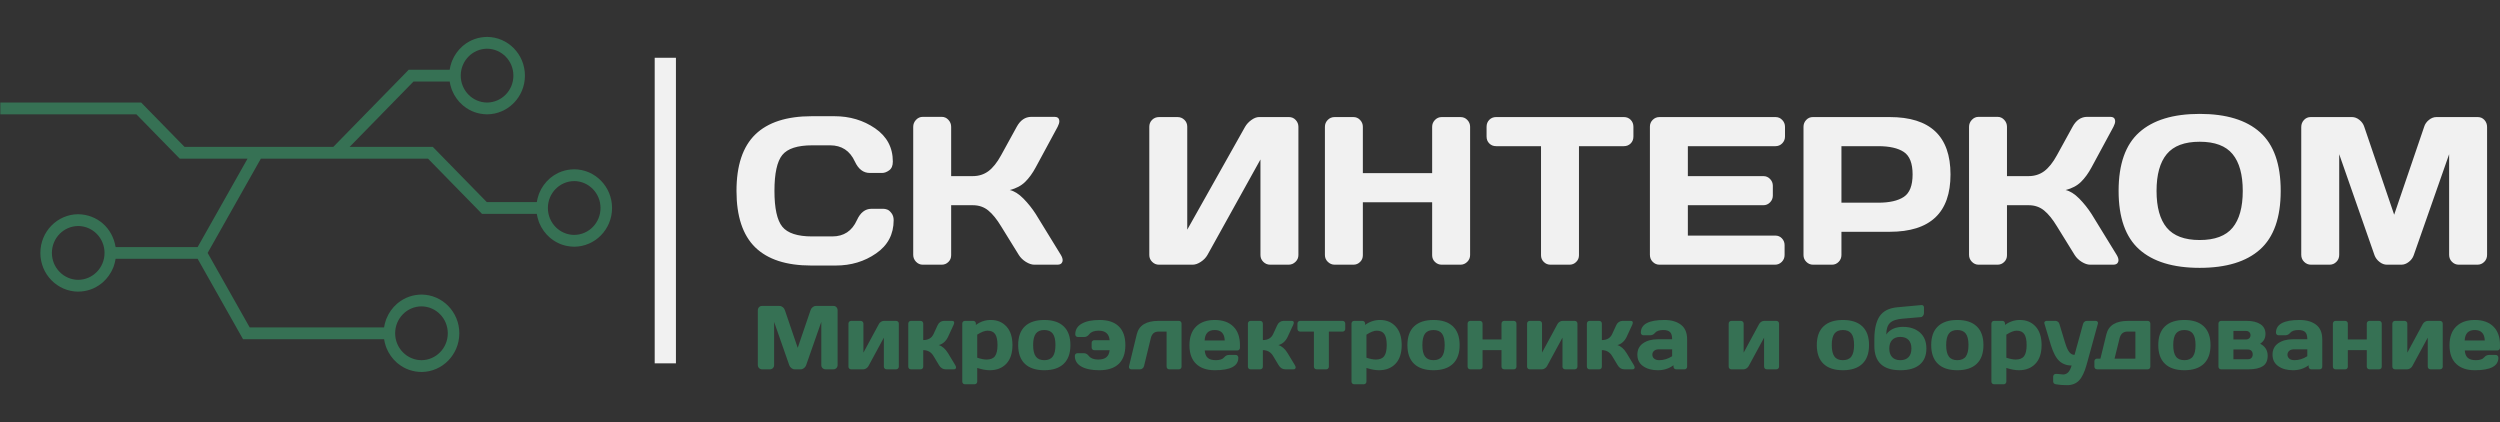 <?xml version="1.0" encoding="UTF-8"?> <svg xmlns="http://www.w3.org/2000/svg" width="231" height="39" viewBox="0 0 231 39" fill="none"><rect x="0" y="0" width="231" height="39" fill="#333333" stroke="none"/><g clip-path="url(#clip0_216_86)"><path d="M69.778 22.85C68.628 21.723 68.052 19.985 68.052 17.637C68.052 15.289 68.631 13.551 69.79 12.424C70.95 11.3 72.69 10.738 75.008 10.738H77.099C78.518 10.738 79.773 11.112 80.862 11.859C81.952 12.609 82.498 13.632 82.498 14.931C82.498 15.305 82.387 15.575 82.161 15.737C81.939 15.899 81.72 15.981 81.507 15.981H80.367C79.776 15.981 79.318 15.63 78.991 14.931C78.534 13.928 77.768 13.428 76.704 13.428H75.047C73.69 13.428 72.769 13.726 72.284 14.321C71.801 14.918 71.559 16.023 71.559 17.634C71.559 19.244 71.801 20.349 72.284 20.946C72.769 21.547 73.69 21.846 75.047 21.846H76.899C77.966 21.846 78.724 21.346 79.178 20.342C79.496 19.645 79.941 19.293 80.519 19.293H81.625C81.735 19.293 81.856 19.316 81.984 19.365C82.111 19.41 82.24 19.52 82.374 19.696C82.507 19.868 82.574 20.086 82.574 20.342C82.574 21.645 82.035 22.671 80.954 23.414C79.878 24.162 78.632 24.535 77.226 24.535H74.955C72.655 24.535 70.93 23.974 69.778 22.85ZM84.381 23.544V11.719C84.381 11.473 84.467 11.258 84.641 11.073C84.816 10.888 85.023 10.797 85.265 10.797H87.014C87.256 10.797 87.463 10.888 87.631 11.073C87.802 11.255 87.887 11.473 87.887 11.719V16.273H89.889C90.435 16.273 90.914 16.12 91.327 15.818C91.737 15.513 92.131 15.023 92.502 14.344L93.944 11.719C94.275 11.112 94.72 10.803 95.285 10.797H97.435C97.677 10.797 97.819 10.884 97.864 11.063C97.877 11.108 97.883 11.151 97.883 11.197C97.883 11.343 97.829 11.518 97.725 11.719L95.704 15.457C95.412 16.003 95.085 16.454 94.723 16.809C94.361 17.163 93.887 17.413 93.303 17.559C93.713 17.65 94.132 17.913 94.564 18.348C94.996 18.787 95.374 19.264 95.704 19.777L98.029 23.564C98.137 23.746 98.188 23.905 98.188 24.039C98.188 24.097 98.179 24.149 98.159 24.201C98.099 24.373 97.946 24.458 97.705 24.458H95.574C95.333 24.458 95.073 24.37 94.792 24.198C94.513 24.022 94.297 23.811 94.142 23.564L92.502 20.911C92.112 20.265 91.718 19.777 91.322 19.452C90.924 19.125 90.448 18.962 89.889 18.962H87.887V23.584C87.887 23.831 87.802 24.039 87.631 24.204C87.463 24.373 87.256 24.458 87.014 24.458H85.265C85.023 24.458 84.816 24.366 84.641 24.187C84.467 24.006 84.381 23.791 84.381 23.544ZM106.195 23.564V11.719C106.195 11.46 106.28 11.245 106.455 11.073C106.627 10.901 106.846 10.817 107.107 10.817H108.8C109.047 10.817 109.26 10.901 109.438 11.073C109.613 11.245 109.701 11.453 109.701 11.7V21.222L115.044 11.719C115.187 11.473 115.383 11.262 115.634 11.083C115.885 10.904 116.117 10.817 116.33 10.817H119.099C119.344 10.817 119.551 10.904 119.719 11.083C119.887 11.262 119.973 11.473 119.973 11.719V23.564C119.973 23.811 119.884 24.022 119.703 24.194C119.525 24.37 119.309 24.458 119.062 24.458H117.369C117.12 24.458 116.908 24.37 116.73 24.194C116.555 24.022 116.466 23.811 116.466 23.564V14.736L111.565 23.564C111.423 23.811 111.22 24.022 110.956 24.194C110.692 24.37 110.438 24.458 110.194 24.458H107.088C106.843 24.458 106.633 24.37 106.459 24.194C106.284 24.022 106.195 23.811 106.195 23.564ZM122.422 23.564V11.719C122.422 11.473 122.507 11.262 122.682 11.083C122.857 10.904 123.069 10.817 123.324 10.817H125.055C125.296 10.817 125.502 10.904 125.671 11.083C125.843 11.262 125.928 11.473 125.928 11.719V16H132.331V11.719C132.331 11.473 132.417 11.262 132.591 11.083C132.766 10.904 132.973 10.817 133.214 10.817H134.945C135.199 10.817 135.412 10.904 135.58 11.083C135.752 11.262 135.838 11.473 135.838 11.719V23.564C135.838 23.811 135.749 24.022 135.574 24.194C135.396 24.37 135.187 24.458 134.945 24.458H133.214C132.973 24.458 132.766 24.373 132.591 24.204C132.417 24.039 132.331 23.831 132.331 23.58V18.689H125.928V23.58C125.928 23.831 125.843 24.039 125.671 24.204C125.502 24.373 125.296 24.458 125.055 24.458H123.324C123.083 24.458 122.873 24.37 122.691 24.194C122.511 24.022 122.422 23.811 122.422 23.564ZM137.359 12.613V11.719C137.359 11.46 137.441 11.245 137.61 11.073C137.778 10.901 137.988 10.817 138.242 10.817H150.044C150.299 10.817 150.509 10.901 150.677 11.073C150.845 11.245 150.928 11.46 150.928 11.719V12.613C150.928 12.873 150.845 13.087 150.677 13.253C150.509 13.421 150.299 13.506 150.044 13.506H145.897V23.58C145.897 23.831 145.811 24.039 145.639 24.204C145.471 24.373 145.265 24.458 145.023 24.458H143.263C143.022 24.458 142.816 24.373 142.648 24.204C142.476 24.039 142.39 23.831 142.39 23.58V13.506H138.242C137.988 13.506 137.778 13.421 137.61 13.253C137.441 13.087 137.359 12.873 137.359 12.613ZM152.452 23.544V11.7C152.452 11.453 152.537 11.245 152.712 11.073C152.887 10.901 153.094 10.817 153.335 10.817H164.057C164.302 10.817 164.508 10.904 164.677 11.083C164.849 11.262 164.934 11.473 164.934 11.719V12.613C164.934 12.859 164.849 13.07 164.677 13.246C164.508 13.418 164.302 13.506 164.057 13.506H155.958V16.273H162.937C163.178 16.273 163.384 16.36 163.552 16.536C163.724 16.711 163.81 16.922 163.81 17.169V18.066C163.81 18.312 163.724 18.523 163.552 18.699C163.384 18.874 163.178 18.962 162.937 18.962H155.958V21.768H164.042C164.283 21.768 164.486 21.853 164.649 22.025C164.813 22.197 164.896 22.404 164.896 22.651V23.564C164.896 23.811 164.81 24.022 164.635 24.198C164.461 24.37 164.255 24.458 164.013 24.458H153.335C153.094 24.458 152.887 24.37 152.712 24.194C152.537 24.022 152.452 23.804 152.452 23.544ZM166.643 23.564V11.719C166.643 11.473 166.725 11.262 166.894 11.083C167.062 10.904 167.266 10.817 167.507 10.817H174.606C178.35 10.817 180.224 12.583 180.227 16.117C180.231 19.651 178.357 21.417 174.606 21.417H170.149V23.561C170.149 23.808 170.063 24.022 169.892 24.194C169.724 24.37 169.517 24.458 169.276 24.458H167.526C167.285 24.458 167.078 24.37 166.904 24.194C166.729 24.022 166.643 23.811 166.643 23.564ZM170.149 18.729H173.545C174.586 18.729 175.374 18.55 175.914 18.192C176.454 17.831 176.724 17.14 176.724 16.117C176.724 15.094 176.454 14.402 175.914 14.042C175.374 13.684 174.586 13.506 173.545 13.506H170.149V18.729ZM181.939 23.544V11.719C181.939 11.473 182.025 11.258 182.2 11.073C182.374 10.888 182.581 10.797 182.822 10.797H184.572C184.814 10.797 185.02 10.888 185.189 11.073C185.36 11.255 185.445 11.473 185.445 11.719V16.273H187.447C187.993 16.273 188.472 16.12 188.885 15.818C189.295 15.513 189.689 15.023 190.06 14.344L191.502 11.719C191.833 11.112 192.278 10.803 192.843 10.797H194.993C195.234 10.797 195.377 10.884 195.422 11.063C195.435 11.108 195.441 11.151 195.441 11.197C195.441 11.343 195.387 11.518 195.282 11.719L193.262 15.457C192.97 16.003 192.643 16.454 192.281 16.809C191.919 17.163 191.445 17.413 190.861 17.559C191.271 17.65 191.69 17.913 192.122 18.348C192.554 18.787 192.932 19.264 193.262 19.777L195.587 23.564C195.695 23.746 195.746 23.905 195.746 24.039C195.746 24.097 195.737 24.149 195.718 24.201C195.657 24.373 195.504 24.458 195.263 24.458H193.132C192.891 24.458 192.63 24.37 192.35 24.198C192.071 24.022 191.855 23.811 191.7 23.564L190.06 20.911C189.67 20.265 189.276 19.777 188.879 19.452C188.482 19.125 188.006 18.962 187.447 18.962H185.445V23.584C185.445 23.831 185.36 24.039 185.189 24.204C185.02 24.373 184.814 24.458 184.572 24.458H182.822C182.581 24.458 182.374 24.366 182.2 24.187C182.025 24.006 181.939 23.791 181.939 23.544ZM197.665 23.045C196.394 21.907 195.759 20.105 195.759 17.637C195.759 15.168 196.394 13.366 197.665 12.23C198.938 11.092 200.799 10.524 203.251 10.524C205.706 10.524 207.567 11.092 208.835 12.23C210.102 13.366 210.737 15.168 210.737 17.637C210.737 20.105 210.102 21.907 208.835 23.045C207.567 24.181 205.706 24.749 203.251 24.749C200.799 24.749 198.938 24.181 197.665 23.045ZM200.208 14.239C199.579 15 199.265 16.133 199.265 17.64C199.265 19.148 199.579 20.281 200.208 21.04C200.84 21.797 201.854 22.178 203.251 22.178C204.652 22.178 205.665 21.797 206.291 21.04C206.916 20.281 207.231 19.148 207.231 17.64C207.231 16.133 206.916 15 206.291 14.239C205.665 13.477 204.652 13.097 203.251 13.097C201.854 13.097 200.84 13.477 200.208 14.239ZM212.636 23.544V11.739C212.636 11.479 212.722 11.262 212.89 11.083C213.059 10.904 213.265 10.817 213.507 10.817H217.321C217.566 10.817 217.797 10.904 218.016 11.083C218.236 11.262 218.382 11.473 218.458 11.719L221.221 19.839L223.991 11.719C224.064 11.473 224.21 11.262 224.43 11.083C224.649 10.904 224.88 10.817 225.125 10.817H228.943C229.188 10.817 229.394 10.904 229.559 11.083C229.724 11.262 229.806 11.479 229.806 11.739V23.544C229.806 23.804 229.721 24.022 229.546 24.194C229.372 24.37 229.158 24.458 228.911 24.458H227.196C226.948 24.458 226.739 24.37 226.564 24.194C226.389 24.022 226.3 23.804 226.3 23.544V14.25L223.022 23.6C222.937 23.837 222.784 24.039 222.568 24.204C222.352 24.373 222.124 24.458 221.882 24.458H220.555C220.313 24.458 220.085 24.373 219.871 24.204C219.656 24.039 219.503 23.837 219.411 23.6L216.143 14.25V23.544C216.143 23.804 216.057 24.022 215.882 24.194C215.708 24.37 215.498 24.458 215.251 24.458H213.539C213.291 24.458 213.081 24.37 212.903 24.194C212.726 24.022 212.636 23.804 212.636 23.544Z" fill="#F1F1F1"></path><path d="M70.024 33.733V28.666C70.024 28.554 70.061 28.461 70.133 28.384C70.204 28.308 70.293 28.27 70.397 28.27H72.034C72.14 28.27 72.239 28.308 72.333 28.384C72.427 28.461 72.489 28.551 72.522 28.657L73.709 32.142L74.897 28.657C74.929 28.551 74.992 28.461 75.085 28.384C75.179 28.308 75.279 28.27 75.384 28.27H77.022C77.128 28.27 77.216 28.308 77.287 28.384C77.358 28.461 77.394 28.554 77.394 28.666V33.733C77.394 33.844 77.357 33.938 77.282 34.012C77.206 34.087 77.115 34.125 77.009 34.125H76.273C76.167 34.125 76.076 34.087 76.001 34.012C75.927 33.938 75.888 33.844 75.888 33.733V29.743L74.482 33.757C74.445 33.859 74.38 33.945 74.287 34.016C74.194 34.089 74.096 34.125 73.992 34.125H73.422C73.319 34.125 73.22 34.089 73.129 34.016C73.036 33.945 72.971 33.859 72.932 33.757L71.528 29.743V33.733C71.528 33.844 71.492 33.938 71.417 34.012C71.342 34.087 71.252 34.125 71.145 34.125H70.411C70.305 34.125 70.215 34.087 70.138 34.012C70.061 33.938 70.024 33.844 70.024 33.733ZM78.397 33.875V29.903C78.397 29.83 78.422 29.768 78.469 29.721C78.518 29.673 78.578 29.65 78.651 29.65H79.522C79.597 29.65 79.658 29.673 79.707 29.721C79.755 29.768 79.779 29.83 79.779 29.903V32.585L81.207 29.944C81.25 29.859 81.315 29.79 81.406 29.734C81.494 29.677 81.58 29.65 81.664 29.65H82.8C82.873 29.65 82.932 29.673 82.98 29.721C83.028 29.768 83.051 29.83 83.051 29.903V33.875C83.051 33.949 83.027 34.009 82.979 34.055C82.93 34.101 82.868 34.125 82.793 34.125H81.923C81.847 34.125 81.787 34.101 81.74 34.054C81.692 34.006 81.668 33.946 81.668 33.875V31.197L80.242 33.831C80.198 33.91 80.132 33.978 80.043 34.037C79.954 34.096 79.868 34.125 79.783 34.125H78.643C78.571 34.125 78.511 34.101 78.466 34.055C78.42 34.009 78.397 33.949 78.397 33.875ZM83.925 33.875V29.903C83.925 29.83 83.948 29.768 83.994 29.721C84.041 29.673 84.1 29.65 84.169 29.65H85.063C85.136 29.65 85.194 29.673 85.239 29.721C85.284 29.768 85.307 29.83 85.307 29.903V31.423C85.771 31.423 86.087 31.239 86.257 30.871L86.642 30.038C86.695 29.92 86.773 29.827 86.876 29.756C86.982 29.684 87.093 29.65 87.213 29.65H87.967C88.101 29.65 88.168 29.703 88.168 29.809C88.168 29.869 88.146 29.945 88.103 30.038L87.588 31.148C87.499 31.334 87.381 31.493 87.228 31.627C87.077 31.759 86.913 31.846 86.737 31.883C87.064 31.983 87.348 32.229 87.588 32.618L88.267 33.742C88.312 33.819 88.337 33.888 88.339 33.945C88.339 33.97 88.335 33.992 88.327 34.014C88.3 34.089 88.235 34.125 88.131 34.125H87.376C87.121 34.125 86.917 33.996 86.764 33.74L86.257 32.895C86.039 32.533 85.723 32.352 85.307 32.352V33.875C85.307 33.949 85.284 34.009 85.238 34.055C85.191 34.101 85.132 34.125 85.063 34.125H84.169C84.096 34.125 84.038 34.101 83.993 34.055C83.948 34.009 83.925 33.949 83.925 33.875ZM88.913 35.251V29.903C88.913 29.83 88.936 29.768 88.983 29.721C89.029 29.673 89.088 29.65 89.157 29.65H89.927C89.999 29.65 90.059 29.673 90.103 29.721C90.15 29.768 90.172 29.828 90.172 29.902V30.024C90.587 29.717 91.048 29.564 91.554 29.566C92.145 29.566 92.627 29.767 92.996 30.168C93.366 30.57 93.551 31.142 93.551 31.881C93.551 32.633 93.361 33.211 92.983 33.609C92.604 34.009 92.093 34.209 91.45 34.209C91.112 34.209 90.726 34.138 90.295 33.999V35.253C90.295 35.325 90.273 35.386 90.226 35.434C90.18 35.481 90.121 35.505 90.051 35.505H89.157C89.085 35.505 89.027 35.481 88.981 35.434C88.936 35.386 88.913 35.325 88.913 35.251ZM90.295 33.054C90.639 33.166 90.928 33.222 91.163 33.222C91.526 33.222 91.786 33.115 91.94 32.903C92.093 32.691 92.169 32.35 92.169 31.881C92.169 31.418 92.096 31.082 91.951 30.87C91.806 30.659 91.572 30.553 91.245 30.553C90.996 30.553 90.678 30.676 90.295 30.921V33.054ZM94.701 33.62C94.287 33.227 94.08 32.649 94.08 31.886C94.08 31.122 94.287 30.544 94.701 30.153C95.116 29.761 95.712 29.566 96.492 29.566C97.27 29.566 97.867 29.761 98.283 30.153C98.699 30.544 98.906 31.122 98.906 31.886C98.906 32.649 98.699 33.227 98.283 33.62C97.867 34.012 97.27 34.209 96.492 34.209C95.712 34.209 95.116 34.012 94.701 33.62ZM95.711 30.825C95.545 31.045 95.462 31.398 95.462 31.883C95.462 32.368 95.545 32.722 95.711 32.945C95.876 33.169 96.136 33.28 96.492 33.28C96.847 33.28 97.107 33.169 97.274 32.945C97.44 32.722 97.524 32.368 97.524 31.883C97.524 31.398 97.44 31.045 97.274 30.825C97.107 30.605 96.847 30.494 96.492 30.494C96.136 30.494 95.876 30.605 95.711 30.825ZM99.314 32.879C99.314 32.808 99.338 32.75 99.385 32.704C99.431 32.658 99.489 32.636 99.558 32.636H100.158C100.325 32.636 100.478 32.724 100.617 32.901C100.792 33.114 101.078 33.222 101.476 33.222C101.809 33.222 102.059 33.151 102.228 33.011C102.397 32.872 102.499 32.654 102.53 32.359H101.116C101.043 32.359 100.984 32.336 100.937 32.288C100.891 32.24 100.868 32.18 100.868 32.106V31.681C100.868 31.607 100.891 31.547 100.937 31.501C100.984 31.456 101.043 31.432 101.116 31.432H102.53C102.477 30.846 102.138 30.553 101.515 30.553C101.116 30.553 100.83 30.659 100.656 30.872C100.52 31.049 100.368 31.138 100.197 31.138H99.602C99.53 31.138 99.47 31.115 99.424 31.069C99.378 31.023 99.355 30.963 99.355 30.892C99.355 30.463 99.554 30.133 99.952 29.907C100.35 29.679 100.904 29.566 101.611 29.566C102.381 29.566 102.969 29.763 103.375 30.156C103.782 30.549 103.984 31.127 103.984 31.892C103.984 32.655 103.78 33.233 103.371 33.623C102.962 34.014 102.362 34.209 101.571 34.209C100.863 34.209 100.309 34.094 99.911 33.866C99.513 33.638 99.314 33.309 99.314 32.879ZM104.318 33.855L105.038 30.887C105.24 30.062 105.908 29.65 107.043 29.65H108.932C109.004 29.65 109.062 29.673 109.107 29.721C109.153 29.768 109.175 29.83 109.175 29.903V33.875C109.175 33.949 109.153 34.009 109.106 34.055C109.06 34.101 109.001 34.125 108.932 34.125H108.037C107.965 34.125 107.906 34.101 107.861 34.054C107.816 34.006 107.794 33.946 107.794 33.875V30.637H107.042C106.673 30.637 106.437 30.837 106.336 31.238L105.709 33.822C105.688 33.913 105.642 33.985 105.57 34.041C105.499 34.096 105.422 34.125 105.344 34.125H104.528C104.456 34.125 104.4 34.098 104.36 34.047C104.332 34.009 104.317 33.966 104.317 33.917C104.317 33.897 104.317 33.877 104.318 33.855ZM110.521 33.62C110.111 33.228 109.906 32.655 109.906 31.903C109.906 31.148 110.112 30.571 110.525 30.168C110.938 29.767 111.509 29.566 112.239 29.566C112.974 29.566 113.546 29.766 113.955 30.166C114.366 30.566 114.571 31.14 114.571 31.887V32.126C114.571 32.201 114.547 32.262 114.5 32.311C114.454 32.359 114.396 32.385 114.324 32.385H111.316C111.342 32.697 111.436 32.925 111.597 33.067C111.759 33.209 112.005 33.28 112.338 33.28C112.713 33.28 112.975 33.191 113.121 33.011C113.236 32.87 113.388 32.797 113.58 32.795H114.176C114.247 32.795 114.307 32.82 114.353 32.868C114.4 32.917 114.422 32.98 114.422 33.056C114.422 33.826 113.695 34.211 112.239 34.209C111.504 34.209 110.932 34.012 110.521 33.62ZM111.308 31.456H113.165C113.139 30.815 112.831 30.494 112.24 30.494C111.652 30.494 111.339 30.815 111.308 31.456ZM115.305 33.875V29.903C115.305 29.83 115.328 29.768 115.374 29.721C115.421 29.673 115.48 29.65 115.549 29.65H116.443C116.516 29.65 116.574 29.673 116.619 29.721C116.664 29.768 116.687 29.83 116.687 29.903V31.423C117.151 31.423 117.467 31.239 117.637 30.871L118.022 30.038C118.075 29.92 118.153 29.827 118.256 29.756C118.362 29.684 118.473 29.65 118.593 29.65H119.347C119.481 29.65 119.548 29.703 119.548 29.809C119.548 29.869 119.526 29.945 119.483 30.038L118.968 31.148C118.879 31.334 118.761 31.493 118.608 31.627C118.457 31.759 118.293 31.846 118.117 31.883C118.444 31.983 118.728 32.229 118.968 32.618L119.647 33.742C119.692 33.819 119.717 33.888 119.719 33.945C119.719 33.97 119.715 33.992 119.707 34.014C119.68 34.089 119.615 34.125 119.511 34.125H118.756C118.501 34.125 118.297 33.996 118.144 33.74L117.637 32.895C117.419 32.533 117.103 32.352 116.687 32.352V33.875C116.687 33.949 116.664 34.009 116.618 34.055C116.571 34.101 116.513 34.125 116.443 34.125H115.549C115.477 34.125 115.418 34.101 115.373 34.055C115.328 34.009 115.305 33.949 115.305 33.875ZM119.884 30.387V29.902C119.884 29.83 119.907 29.768 119.954 29.721C120 29.673 120.06 29.65 120.131 29.65H124.058C124.129 29.65 124.188 29.673 124.233 29.721C124.278 29.768 124.301 29.83 124.301 29.902V30.387C124.301 30.461 124.278 30.521 124.233 30.567C124.188 30.613 124.129 30.637 124.058 30.637H122.788V33.875C122.788 33.949 122.765 34.009 122.718 34.055C122.672 34.101 122.612 34.125 122.541 34.125H121.653C121.582 34.125 121.521 34.101 121.475 34.054C121.429 34.006 121.405 33.946 121.405 33.875V30.637H120.132C120.06 30.637 120 30.613 119.954 30.567C119.907 30.521 119.884 30.461 119.884 30.387ZM124.878 35.251V29.903C124.878 29.83 124.901 29.768 124.947 29.721C124.994 29.673 125.053 29.65 125.122 29.65H125.892C125.964 29.65 126.023 29.673 126.068 29.721C126.115 29.768 126.136 29.828 126.136 29.902V30.024C126.552 29.717 127.013 29.564 127.518 29.566C128.11 29.566 128.591 29.767 128.961 30.168C129.33 30.57 129.516 31.142 129.516 31.881C129.516 32.633 129.326 33.211 128.947 33.609C128.569 34.009 128.057 34.209 127.415 34.209C127.076 34.209 126.691 34.138 126.26 33.999V35.253C126.26 35.325 126.237 35.386 126.191 35.434C126.144 35.481 126.085 35.505 126.016 35.505H125.122C125.049 35.505 124.991 35.481 124.946 35.434C124.901 35.386 124.878 35.325 124.878 35.251ZM126.26 33.054C126.604 33.166 126.892 33.222 127.128 33.222C127.491 33.222 127.751 33.115 127.904 32.903C128.057 32.691 128.134 32.35 128.134 31.881C128.134 31.418 128.061 31.082 127.915 30.87C127.771 30.659 127.536 30.553 127.21 30.553C126.961 30.553 126.643 30.676 126.26 30.921V33.054ZM130.666 33.62C130.252 33.227 130.045 32.649 130.045 31.886C130.045 31.122 130.252 30.544 130.666 30.153C131.081 29.761 131.676 29.566 132.456 29.566C133.235 29.566 133.832 29.761 134.247 30.153C134.663 30.544 134.87 31.122 134.87 31.886C134.87 32.649 134.663 33.227 134.247 33.62C133.832 34.012 133.235 34.209 132.456 34.209C131.676 34.209 131.081 34.012 130.666 33.62ZM131.675 30.825C131.51 31.045 131.427 31.398 131.427 31.883C131.427 32.368 131.51 32.722 131.675 32.945C131.84 33.169 132.1 33.28 132.456 33.28C132.811 33.28 133.072 33.169 133.239 32.945C133.405 32.722 133.488 32.368 133.488 31.883C133.488 31.398 133.405 31.045 133.239 30.825C133.072 30.605 132.811 30.494 132.456 30.494C132.1 30.494 131.84 30.605 131.675 30.825ZM135.606 33.875V29.903C135.606 29.83 135.629 29.768 135.675 29.721C135.721 29.673 135.78 29.65 135.85 29.65H136.744C136.816 29.65 136.874 29.673 136.92 29.721C136.965 29.768 136.988 29.83 136.988 29.903V31.365H138.739V29.903C138.739 29.83 138.761 29.768 138.808 29.721C138.854 29.673 138.914 29.65 138.986 29.65H139.877C139.949 29.65 140.007 29.673 140.052 29.721C140.098 29.768 140.121 29.83 140.121 29.903V33.875C140.121 33.949 140.098 34.009 140.052 34.055C140.007 34.101 139.949 34.125 139.877 34.125H138.986C138.914 34.125 138.854 34.101 138.808 34.054C138.761 34.006 138.739 33.946 138.739 33.875V32.352H136.988V33.875C136.988 33.949 136.965 34.009 136.919 34.055C136.872 34.101 136.813 34.125 136.744 34.125H135.85C135.777 34.125 135.719 34.101 135.673 34.055C135.629 34.009 135.606 33.949 135.606 33.875ZM141.101 33.875V29.903C141.101 29.83 141.126 29.768 141.173 29.721C141.223 29.673 141.282 29.65 141.355 29.65H142.225C142.301 29.65 142.362 29.673 142.411 29.721C142.459 29.768 142.483 29.83 142.483 29.903V32.585L143.911 29.944C143.954 29.859 144.019 29.79 144.11 29.734C144.198 29.677 144.284 29.65 144.369 29.65H145.505C145.577 29.65 145.637 29.673 145.685 29.721C145.732 29.768 145.755 29.83 145.755 29.903V33.875C145.755 33.949 145.731 34.009 145.683 34.055C145.633 34.101 145.572 34.125 145.497 34.125H144.627C144.551 34.125 144.491 34.101 144.443 34.054C144.396 34.006 144.373 33.946 144.373 33.875V31.197L142.945 33.831C142.902 33.91 142.837 33.978 142.746 34.037C142.658 34.096 142.572 34.125 142.487 34.125H141.348C141.275 34.125 141.216 34.101 141.171 34.055C141.124 34.009 141.101 33.949 141.101 33.875ZM146.629 33.875V29.903C146.629 29.83 146.652 29.768 146.699 29.721C146.745 29.673 146.804 29.65 146.873 29.65H147.767C147.84 29.65 147.898 29.673 147.943 29.721C147.988 29.768 148.011 29.83 148.011 29.903V31.423C148.475 31.423 148.792 31.239 148.961 30.871L149.346 30.038C149.4 29.92 149.477 29.827 149.58 29.756C149.686 29.684 149.798 29.65 149.917 29.65H150.671C150.805 29.65 150.872 29.703 150.872 29.809C150.872 29.869 150.85 29.945 150.807 30.038L150.292 31.148C150.203 31.334 150.085 31.493 149.932 31.627C149.781 31.759 149.617 31.846 149.441 31.883C149.768 31.983 150.052 32.229 150.292 32.618L150.971 33.742C151.016 33.819 151.041 33.888 151.043 33.945C151.043 33.97 151.04 33.992 151.031 34.014C151.004 34.089 150.939 34.125 150.835 34.125H150.081C149.824 34.125 149.621 33.996 149.469 33.74L148.961 32.895C148.744 32.533 148.427 32.352 148.011 32.352V33.875C148.011 33.949 147.988 34.009 147.942 34.055C147.896 34.101 147.837 34.125 147.767 34.125H146.873C146.801 34.125 146.742 34.101 146.697 34.055C146.652 34.009 146.629 33.949 146.629 33.875ZM151.822 33.832C151.469 33.581 151.293 33.227 151.293 32.77C151.293 32.312 151.469 31.961 151.822 31.715C152.175 31.471 152.629 31.348 153.185 31.348H154.507C154.507 31.03 154.442 30.808 154.311 30.683C154.18 30.558 153.974 30.494 153.691 30.494C153.32 30.494 153.061 30.585 152.911 30.768C152.797 30.909 152.644 30.98 152.453 30.98H151.858C151.787 30.98 151.728 30.958 151.681 30.912C151.635 30.865 151.612 30.808 151.612 30.74C151.612 29.958 152.337 29.566 153.788 29.566C154.422 29.566 154.93 29.711 155.314 30.001C155.697 30.291 155.89 30.74 155.89 31.348V33.875C155.89 33.949 155.866 34.009 155.822 34.055C155.777 34.101 155.718 34.125 155.645 34.125H154.875C154.803 34.125 154.745 34.101 154.7 34.054C154.654 34.006 154.632 33.946 154.632 33.875V33.75C154.21 34.058 153.729 34.211 153.185 34.209C152.629 34.209 152.175 34.083 151.822 33.832ZM152.676 32.77C152.676 32.919 152.731 33.042 152.843 33.138C152.955 33.233 153.114 33.28 153.32 33.28C153.73 33.28 154.126 33.157 154.507 32.914V32.277H153.279C153.092 32.277 152.945 32.322 152.837 32.416C152.73 32.508 152.676 32.626 152.676 32.77ZM159.73 33.875V29.903C159.73 29.83 159.754 29.768 159.802 29.721C159.851 29.673 159.912 29.65 159.984 29.65H160.855C160.93 29.65 160.991 29.673 161.04 29.721C161.088 29.768 161.113 29.83 161.113 29.903V32.585L162.54 29.944C162.584 29.859 162.649 29.79 162.739 29.734C162.827 29.677 162.913 29.65 162.998 29.65H164.134C164.206 29.65 164.266 29.673 164.313 29.721C164.361 29.768 164.385 29.83 164.385 29.903V33.875C164.385 33.949 164.359 34.009 164.312 34.055C164.263 34.101 164.201 34.125 164.127 34.125H163.255C163.181 34.125 163.121 34.101 163.073 34.054C163.025 34.006 163.002 33.946 163.002 33.875V31.197L161.574 33.831C161.531 33.91 161.466 33.978 161.375 34.037C161.287 34.096 161.201 34.125 161.117 34.125H159.977C159.905 34.125 159.845 34.101 159.8 34.055C159.754 34.009 159.73 33.949 159.73 33.875ZM168.494 33.62C168.08 33.227 167.873 32.649 167.873 31.886C167.873 31.122 168.08 30.544 168.494 30.153C168.909 29.761 169.505 29.566 170.285 29.566C171.063 29.566 171.66 29.761 172.076 30.153C172.492 30.544 172.699 31.122 172.699 31.886C172.699 32.649 172.492 33.227 172.076 33.62C171.66 34.012 171.063 34.209 170.285 34.209C169.505 34.209 168.909 34.012 168.494 33.62ZM169.504 30.825C169.338 31.045 169.255 31.398 169.255 31.883C169.255 32.368 169.338 32.722 169.504 32.945C169.669 33.169 169.929 33.28 170.285 33.28C170.639 33.28 170.901 33.169 171.067 32.945C171.233 32.722 171.317 32.368 171.317 31.883C171.317 31.398 171.233 31.045 171.067 30.825C170.901 30.605 170.639 30.494 170.285 30.494C169.929 30.494 169.669 30.605 169.504 30.825ZM173.189 31.954V31.367C173.189 30.43 173.349 29.719 173.671 29.232C173.993 28.745 174.542 28.464 175.317 28.391L177.515 28.19C177.532 28.188 177.547 28.186 177.56 28.186C177.612 28.186 177.659 28.203 177.699 28.235C177.749 28.275 177.775 28.33 177.775 28.396V28.929C177.775 29.018 177.746 29.1 177.688 29.179C177.632 29.255 177.563 29.297 177.484 29.301L175.806 29.445C175.25 29.488 174.858 29.62 174.632 29.843C174.406 30.062 174.293 30.418 174.293 30.906C174.62 30.439 175.135 30.204 175.838 30.202C176.482 30.202 177.003 30.376 177.401 30.724C177.799 31.072 177.998 31.565 177.998 32.201C177.998 32.85 177.794 33.346 177.383 33.691C176.974 34.036 176.377 34.209 175.596 34.209C173.992 34.211 173.189 33.46 173.189 31.954ZM174.57 32.201C174.57 32.547 174.659 32.813 174.836 33C175.014 33.187 175.265 33.28 175.592 33.28C175.918 33.28 176.17 33.187 176.349 33C176.528 32.813 176.615 32.547 176.615 32.201C176.615 31.861 176.528 31.598 176.349 31.41C176.17 31.224 175.918 31.131 175.592 31.131C175.265 31.131 175.014 31.224 174.836 31.41C174.659 31.598 174.57 31.861 174.57 32.201ZM179.066 33.62C178.651 33.227 178.444 32.649 178.444 31.886C178.444 31.122 178.651 30.544 179.066 30.153C179.48 29.761 180.076 29.566 180.856 29.566C181.634 29.566 182.231 29.761 182.647 30.153C183.063 30.544 183.27 31.122 183.27 31.886C183.27 32.649 183.063 33.227 182.647 33.62C182.231 34.012 181.634 34.209 180.856 34.209C180.076 34.209 179.48 34.012 179.066 33.62ZM180.075 30.825C179.91 31.045 179.826 31.398 179.826 31.883C179.826 32.368 179.91 32.722 180.075 32.945C180.239 33.169 180.5 33.28 180.856 33.28C181.21 33.28 181.472 33.169 181.638 32.945C181.804 32.722 181.888 32.368 181.888 31.883C181.888 31.398 181.804 31.045 181.638 30.825C181.472 30.605 181.21 30.494 180.856 30.494C180.5 30.494 180.239 30.605 180.075 30.825ZM184.005 35.251V29.903C184.005 29.83 184.028 29.768 184.075 29.721C184.121 29.673 184.179 29.65 184.249 29.65H185.019C185.091 29.65 185.15 29.673 185.195 29.721C185.241 29.768 185.263 29.828 185.263 29.902V30.024C185.679 29.717 186.14 29.564 186.646 29.566C187.237 29.566 187.719 29.767 188.088 30.168C188.457 30.57 188.643 31.142 188.643 31.881C188.643 32.633 188.453 33.211 188.074 33.609C187.695 34.009 187.184 34.209 186.542 34.209C186.204 34.209 185.818 34.138 185.387 33.999V35.253C185.387 35.325 185.364 35.386 185.318 35.434C185.272 35.481 185.213 35.505 185.143 35.505H184.249C184.177 35.505 184.118 35.481 184.073 35.434C184.028 35.386 184.005 35.325 184.005 35.251ZM185.387 33.054C185.731 33.166 186.02 33.222 186.254 33.222C186.618 33.222 186.877 33.115 187.031 32.903C187.184 32.691 187.26 32.35 187.26 31.881C187.26 31.418 187.188 31.082 187.042 30.87C186.897 30.659 186.663 30.553 186.337 30.553C186.088 30.553 185.77 30.676 185.387 30.921V33.054ZM188.903 29.894C188.895 29.872 188.89 29.852 188.89 29.832C188.89 29.795 188.905 29.76 188.931 29.726C188.97 29.677 189.024 29.653 189.091 29.65H189.927C190.005 29.65 190.078 29.677 190.149 29.73C190.22 29.781 190.266 29.846 190.287 29.926L190.81 31.657C190.941 32.082 191.073 32.378 191.208 32.541C191.344 32.706 191.502 32.788 191.687 32.788L192.476 29.926C192.498 29.848 192.539 29.782 192.601 29.73C192.664 29.677 192.735 29.65 192.813 29.65H193.659C193.725 29.65 193.776 29.677 193.815 29.728C193.841 29.763 193.854 29.801 193.854 29.843C193.854 29.858 193.852 29.876 193.847 29.896L192.8 33.709C192.612 34.384 192.381 34.866 192.104 35.155C191.829 35.443 191.459 35.589 190.996 35.589C190.591 35.589 190.245 35.561 189.957 35.506C189.885 35.496 189.826 35.467 189.781 35.419C189.736 35.371 189.713 35.317 189.713 35.254V34.805C189.713 34.731 189.736 34.669 189.781 34.622C189.826 34.575 189.885 34.551 189.957 34.551H190.104C190.165 34.551 190.251 34.56 190.362 34.576C190.472 34.593 190.561 34.602 190.628 34.602C191.004 34.602 191.266 34.326 191.415 33.773C190.961 33.773 190.582 33.634 190.279 33.355C189.974 33.076 189.713 32.58 189.495 31.868L188.903 29.894ZM193.522 33.875V33.39C193.522 33.317 193.545 33.257 193.592 33.209C193.638 33.162 193.696 33.138 193.769 33.138H194.079L194.629 30.889C194.83 30.062 195.499 29.65 196.632 29.65H198.445C198.515 29.65 198.575 29.673 198.622 29.721C198.668 29.768 198.692 29.83 198.692 29.903V33.875C198.692 33.949 198.668 34.009 198.622 34.055C198.575 34.101 198.515 34.125 198.443 34.125H193.77C193.698 34.125 193.638 34.101 193.592 34.055C193.545 34.009 193.522 33.949 193.522 33.875ZM195.384 33.138H197.309V30.637H196.588C196.202 30.637 195.958 30.837 195.854 31.238L195.384 33.138ZM200.047 33.62C199.632 33.227 199.425 32.649 199.425 31.886C199.425 31.122 199.632 30.544 200.047 30.153C200.461 29.761 201.057 29.566 201.836 29.566C202.615 29.566 203.212 29.761 203.628 30.153C204.044 30.544 204.251 31.122 204.251 31.886C204.251 32.649 204.044 33.227 203.628 33.62C203.212 34.012 202.615 34.209 201.836 34.209C201.057 34.209 200.461 34.012 200.047 33.62ZM201.055 30.825C200.891 31.045 200.807 31.398 200.807 31.883C200.807 32.368 200.891 32.722 201.055 32.945C201.22 33.169 201.481 33.28 201.836 33.28C202.191 33.28 202.453 33.169 202.619 32.945C202.786 32.722 202.868 32.368 202.868 31.883C202.868 31.398 202.786 31.045 202.619 30.825C202.453 30.605 202.191 30.494 201.836 30.494C201.481 30.494 201.22 30.605 201.055 30.825ZM204.985 33.875V29.903C204.985 29.83 205.009 29.768 205.056 29.721C205.102 29.673 205.16 29.65 205.229 29.65H207.62C208.125 29.65 208.537 29.75 208.853 29.951C209.171 30.151 209.329 30.456 209.329 30.86C209.329 31.253 209.165 31.553 208.838 31.759C209.299 32 209.531 32.368 209.533 32.861C209.533 33.317 209.384 33.641 209.083 33.835C208.781 34.029 208.35 34.125 207.789 34.125H205.229C205.158 34.125 205.099 34.101 205.054 34.055C205.009 34.009 204.985 33.949 204.985 33.875ZM206.368 33.196H207.696C207.841 33.196 207.955 33.155 208.033 33.072C208.112 32.99 208.151 32.88 208.151 32.744C208.151 32.608 208.112 32.499 208.033 32.417C207.955 32.335 207.841 32.293 207.696 32.293H206.368V33.196ZM206.368 31.365H207.54C207.659 31.365 207.757 31.328 207.832 31.255C207.908 31.182 207.947 31.087 207.947 30.971C207.947 30.856 207.908 30.761 207.832 30.688C207.757 30.615 207.659 30.578 207.54 30.578H206.368V31.365ZM210.509 33.832C210.156 33.581 209.981 33.227 209.981 32.77C209.981 32.312 210.156 31.961 210.509 31.715C210.863 31.471 211.316 31.348 211.873 31.348H213.195C213.195 31.03 213.13 30.808 212.999 30.683C212.868 30.558 212.662 30.494 212.379 30.494C212.008 30.494 211.749 30.585 211.599 30.768C211.485 30.909 211.332 30.98 211.141 30.98H210.546C210.476 30.98 210.416 30.958 210.369 30.912C210.323 30.865 210.299 30.808 210.299 30.74C210.299 29.958 211.025 29.566 212.476 29.566C213.11 29.566 213.618 29.711 214.003 30.001C214.385 30.291 214.577 30.74 214.577 31.348V33.875C214.577 33.949 214.555 34.009 214.51 34.055C214.465 34.101 214.406 34.125 214.334 34.125H213.564C213.491 34.125 213.432 34.101 213.387 34.054C213.341 34.006 213.32 33.946 213.32 33.875V33.75C212.898 34.058 212.417 34.211 211.873 34.209C211.316 34.209 210.863 34.083 210.509 33.832ZM211.363 32.77C211.363 32.919 211.419 33.042 211.531 33.138C211.643 33.233 211.802 33.28 212.008 33.28C212.418 33.28 212.814 33.157 213.195 32.914V32.277H211.967C211.781 32.277 211.633 32.322 211.526 32.416C211.418 32.508 211.363 32.626 211.363 32.77ZM215.558 33.875V29.903C215.558 29.83 215.581 29.768 215.628 29.721C215.674 29.673 215.732 29.65 215.802 29.65H216.696C216.769 29.65 216.827 29.673 216.872 29.721C216.917 29.768 216.94 29.83 216.94 29.903V31.365H218.691V29.903C218.691 29.83 218.714 29.768 218.76 29.721C218.807 29.673 218.866 29.65 218.939 29.65H219.829C219.902 29.65 219.96 29.673 220.005 29.721C220.05 29.768 220.073 29.83 220.073 29.903V33.875C220.073 33.949 220.05 34.009 220.005 34.055C219.96 34.101 219.902 34.125 219.829 34.125H218.939C218.866 34.125 218.807 34.101 218.76 34.054C218.714 34.006 218.691 33.946 218.691 33.875V32.352H216.94V33.875C216.94 33.949 216.917 34.009 216.871 34.055C216.825 34.101 216.766 34.125 216.696 34.125H215.802C215.73 34.125 215.671 34.101 215.626 34.055C215.581 34.009 215.558 33.949 215.558 33.875Z" fill="#367154"></path><path d="M221.053 33.875V29.903C221.053 29.83 221.078 29.768 221.125 29.721C221.175 29.673 221.235 29.65 221.307 29.65H222.178C222.253 29.65 222.315 29.673 222.364 29.721C222.412 29.768 222.436 29.83 222.436 29.903V32.585L223.863 29.944C223.907 29.859 223.972 29.79 224.062 29.734C224.15 29.678 224.236 29.65 224.321 29.65H225.457C225.529 29.65 225.589 29.673 225.637 29.721C225.684 29.768 225.708 29.83 225.708 29.903V33.875C225.708 33.949 225.683 34.009 225.635 34.056C225.586 34.101 225.525 34.125 225.45 34.125H224.579C224.504 34.125 224.444 34.101 224.396 34.054C224.349 34.006 224.325 33.946 224.325 33.875V31.197L222.897 33.831C222.854 33.91 222.789 33.978 222.698 34.037C222.61 34.096 222.524 34.125 222.44 34.125H221.3C221.228 34.125 221.168 34.101 221.123 34.056C221.077 34.009 221.053 33.949 221.053 33.875ZM226.95 33.62C226.539 33.228 226.335 32.656 226.335 31.903C226.335 31.149 226.541 30.571 226.954 30.169C227.367 29.767 227.938 29.566 228.667 29.566C229.402 29.566 229.975 29.766 230.384 30.166C230.794 30.566 231 31.14 231 31.887V32.126C231 32.201 230.975 32.262 230.929 32.311C230.882 32.36 230.824 32.385 230.752 32.385H227.744C227.77 32.697 227.865 32.925 228.025 33.067C228.187 33.209 228.434 33.28 228.767 33.28C229.142 33.28 229.403 33.191 229.549 33.011C229.664 32.87 229.817 32.797 230.009 32.795H230.604C230.676 32.795 230.735 32.82 230.782 32.868C230.828 32.917 230.851 32.98 230.851 33.056C230.851 33.826 230.124 34.211 228.667 34.209C227.932 34.209 227.36 34.012 226.95 33.62ZM227.736 31.456H229.593C229.567 30.815 229.259 30.494 228.668 30.494C228.079 30.494 227.768 30.815 227.736 31.456Z" fill="#367154"></path><path d="M49.6 19.764C49.641 20.009 49.694 20.221 49.776 20.454C49.794 20.506 49.814 20.558 49.835 20.609C50.037 21.107 50.376 21.576 50.775 21.927C50.815 21.962 50.854 21.995 50.895 22.028C51.534 22.537 52.247 22.782 53.056 22.796C54.985 22.787 56.554 21.195 56.554 19.219C56.554 17.243 54.985 15.651 53.056 15.643C52.247 15.656 51.534 15.902 50.895 16.41C50.854 16.443 50.815 16.476 50.775 16.511C50.377 16.86 50.036 17.333 49.835 17.829C49.814 17.881 49.794 17.932 49.776 17.984C49.694 18.218 49.641 18.429 49.601 18.673L44.981 18.674L39.992 13.573H32.304L38.21 7.532H41.55C41.591 7.778 41.643 7.989 41.724 8.223C41.744 8.275 41.764 8.326 41.785 8.377C41.986 8.876 42.325 9.345 42.725 9.696C42.764 9.73 42.803 9.764 42.843 9.796C43.483 10.305 44.197 10.55 45.005 10.564C46.934 10.556 48.503 8.964 48.503 6.988C48.503 5.011 46.934 3.42 45.005 3.411C44.197 3.425 43.483 3.67 42.843 4.179C42.803 4.212 42.764 4.245 42.725 4.279C42.326 4.628 41.985 5.102 41.785 5.598C41.764 5.649 41.744 5.701 41.724 5.753C41.643 5.986 41.591 6.197 41.55 6.442L37.768 6.443L30.797 13.573H17.052L13.043 9.474H0.031V10.563H12.602L16.61 14.662H22.872L18.263 22.826H10.682C10.39 21.053 8.985 19.824 7.226 19.794C5.298 19.802 3.73 21.394 3.73 23.37C3.73 25.347 5.298 26.937 7.226 26.947C8.035 26.933 8.749 26.688 9.388 26.179C9.429 26.146 9.469 26.113 9.508 26.079C9.906 25.73 10.247 25.256 10.448 24.76C10.469 24.709 10.488 24.657 10.508 24.605C10.589 24.372 10.642 24.16 10.682 23.916L18.263 23.915L22.455 31.339H35.489C35.529 31.585 35.581 31.795 35.663 32.029C35.682 32.082 35.702 32.133 35.723 32.184C35.924 32.683 36.263 33.151 36.663 33.503C36.702 33.537 36.742 33.571 36.782 33.603C37.421 34.112 38.136 34.357 38.944 34.371C40.872 34.362 42.441 32.771 42.441 30.794C42.441 28.818 40.872 27.227 38.944 27.218C38.136 27.232 37.421 27.477 36.782 27.986C36.741 28.018 36.702 28.052 36.663 28.086C36.265 28.435 35.923 28.909 35.723 29.405C35.702 29.455 35.682 29.507 35.663 29.559C35.581 29.793 35.529 30.004 35.489 30.249L23.07 30.25L19.186 23.37L24.102 14.662H39.551L44.54 19.764H49.6ZM45.005 9.475C43.665 9.466 42.573 8.363 42.573 6.988C42.573 5.612 43.665 4.509 45.005 4.501C46.346 4.509 47.438 5.612 47.438 6.988C47.438 8.363 46.346 9.466 45.005 9.475ZM38.944 33.282C37.604 33.272 36.512 32.169 36.512 30.794C36.512 29.419 37.604 28.316 38.944 28.308C40.284 28.316 41.376 29.419 41.376 30.794C41.376 32.17 40.284 33.272 38.944 33.282ZM7.226 20.883C8.567 20.892 9.659 21.995 9.659 23.37C9.659 24.745 8.567 25.848 7.226 25.857C5.887 25.848 4.795 24.745 4.795 23.37C4.795 21.995 5.887 20.892 7.226 20.883ZM53.056 21.706C51.715 21.698 50.624 20.594 50.624 19.219C50.624 17.844 51.715 16.741 53.056 16.732C54.397 16.741 55.488 17.844 55.488 19.219C55.488 20.594 54.397 21.698 53.056 21.706Z" fill="#367154"></path><path fill-rule="evenodd" clip-rule="evenodd" d="M60.494 5.338H62.456V33.573H60.494V5.338Z" fill="#F1F1F1"></path></g><defs><clipPath id="clip0_216_86"><rect width="231" height="39" fill="white"></rect></clipPath></defs></svg> 